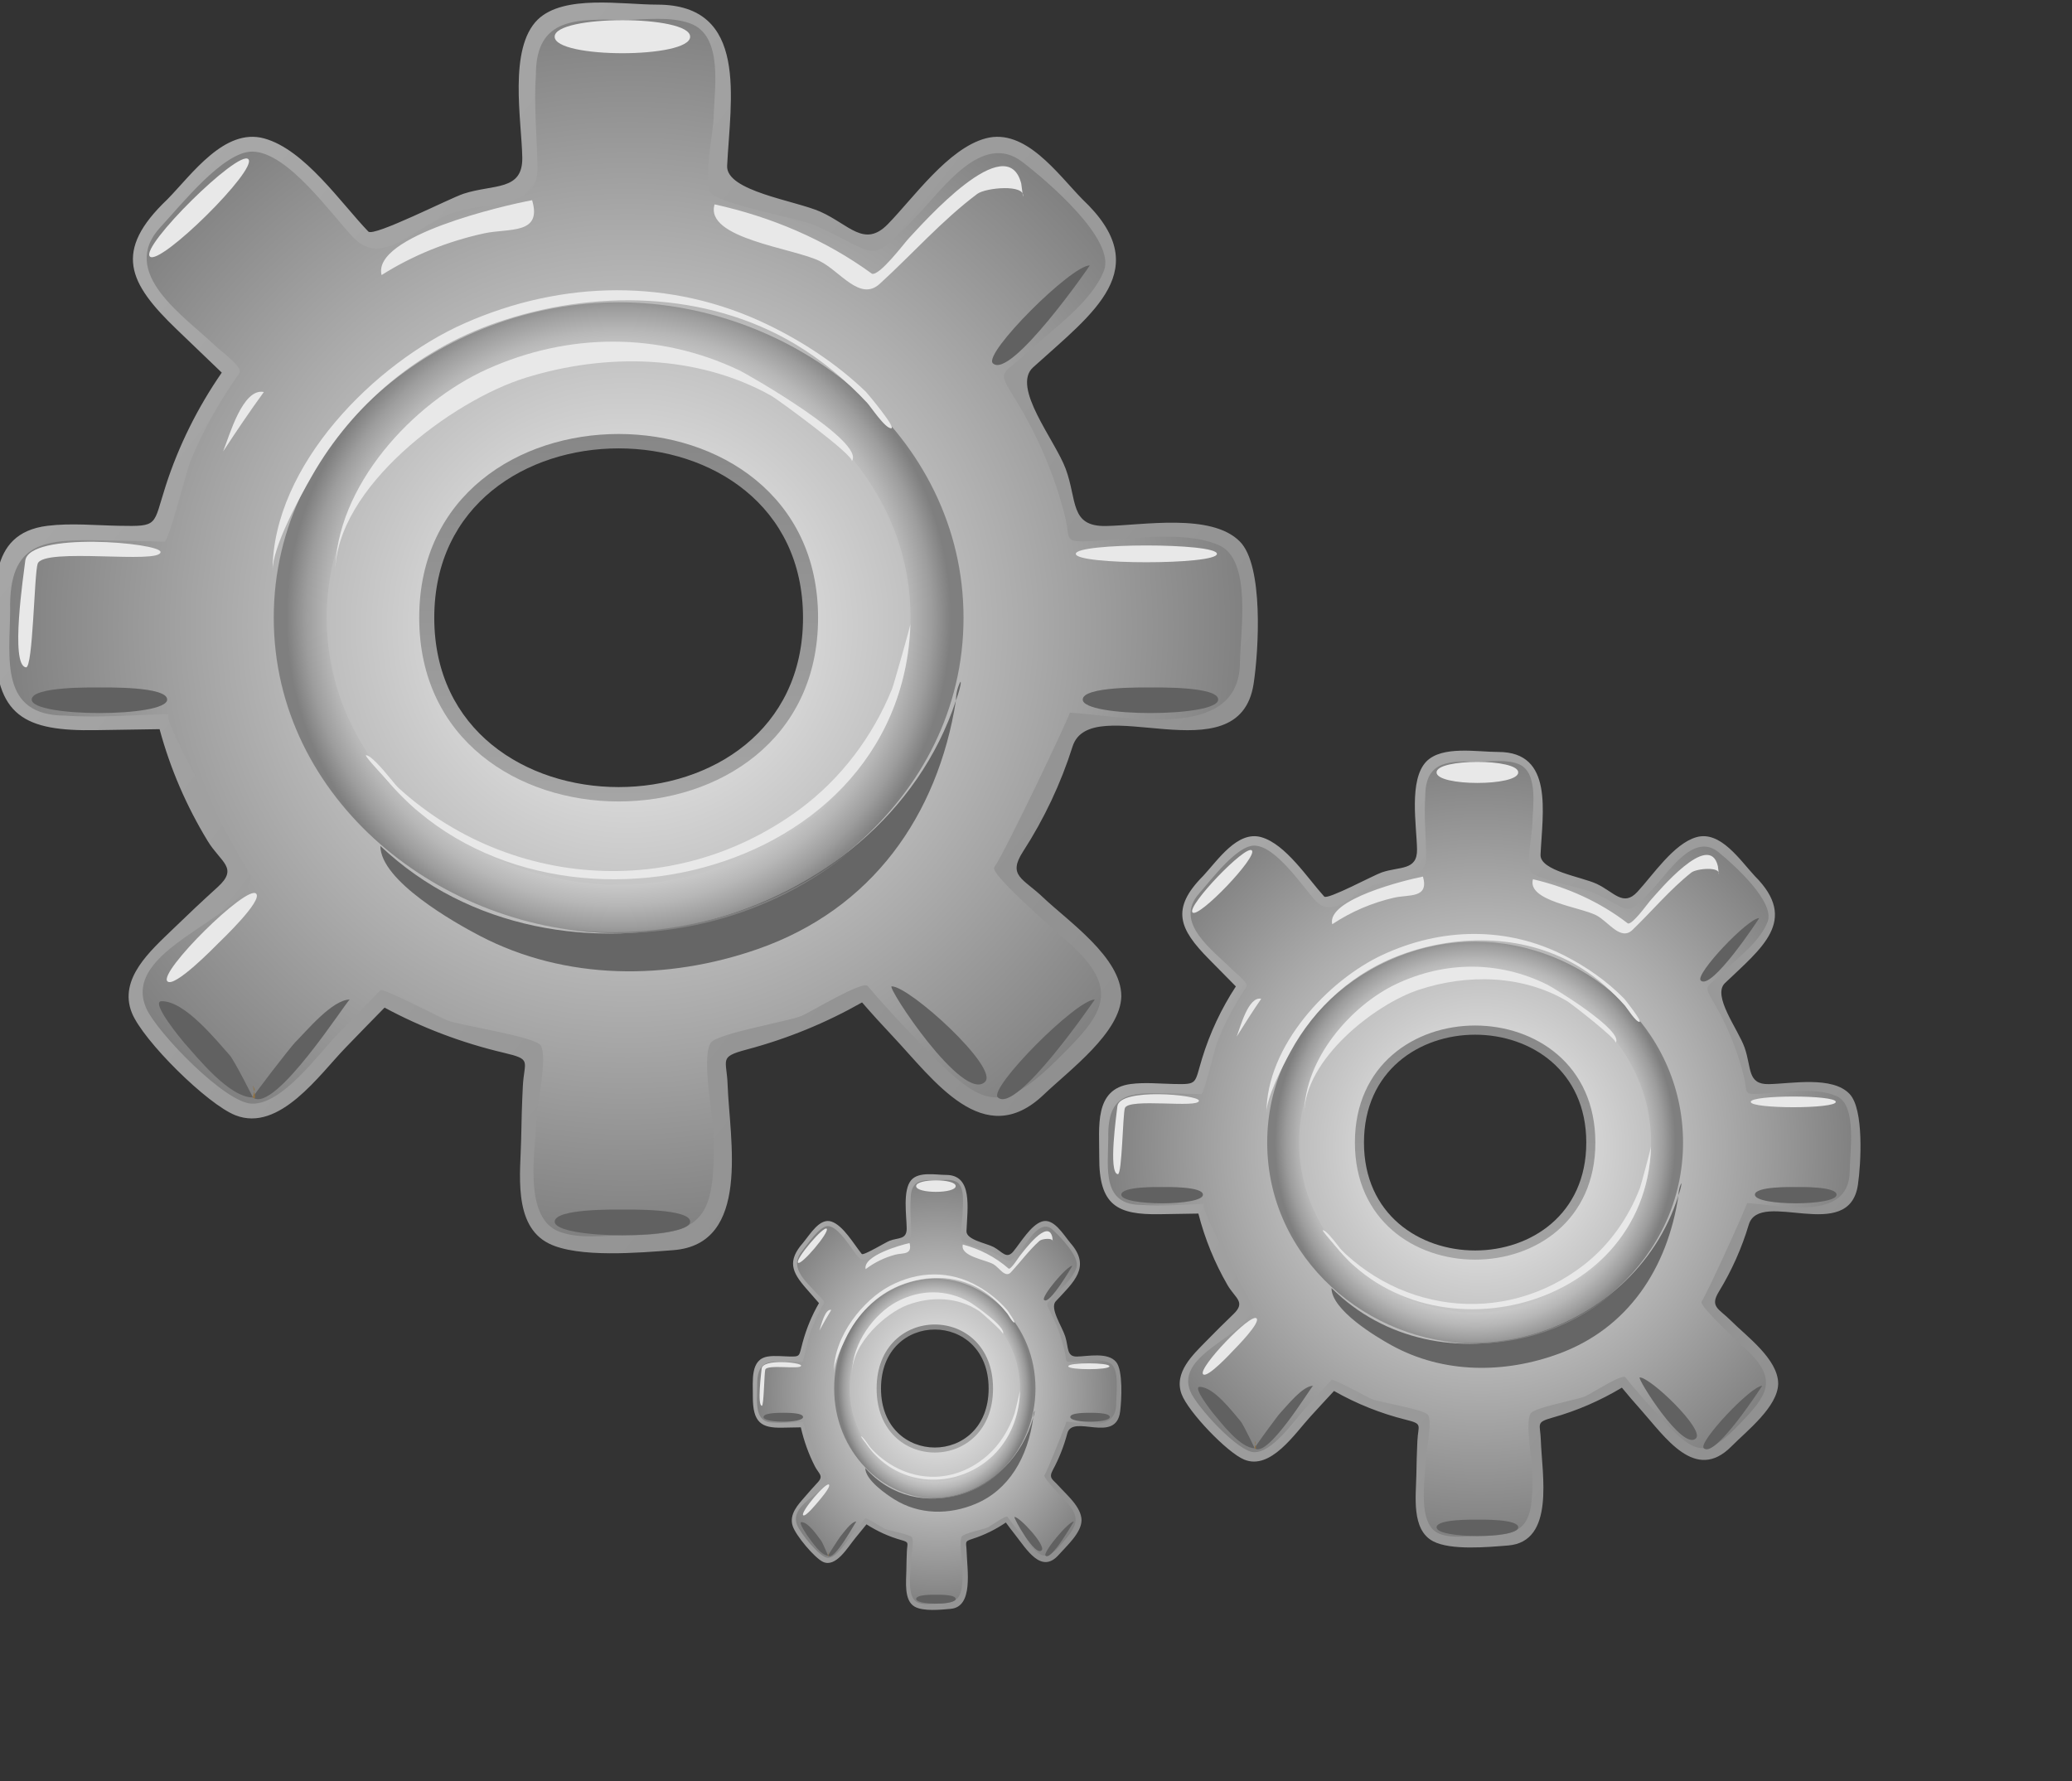 <?xml version="1.0"?><svg width="136.676" height="117.498" xmlns="http://www.w3.org/2000/svg" xmlns:xlink="http://www.w3.org/1999/xlink">
 <rect width="100%" height="100%" fill="#333333" stroke="none"/>
 <title>cogs of urban informatics</title>
 <defs>
  <radialGradient r="65.835" id="svg_43" gradientUnits="userSpaceOnUse" cy="66.317" cx="66.567">
   <stop stop-color="#F8F8F8" offset="0" id="svg_45"/>
   <stop stop-color="#7F7F7F" offset="1" id="svg_44"/>
  </radialGradient>
  <linearGradient y2="461.063" y1="461.063" x2="-239.581" x1="-241.164" id="svg_39" gradientUnits="userSpaceOnUse" gradientTransform="matrix(776.01 550.007 550.007 -776.01 -66856.18 490158.281)">
   <stop stop-color="#FFFFFF" offset="0" id="svg_41"/>
   <stop stop-color="#000000" offset="1" id="svg_40"/>
  </linearGradient>
  <linearGradient y2="474.962" y1="474.962" x2="-239.069" x1="-240.61" id="svg_35" gradientUnits="userSpaceOnUse" gradientTransform="matrix(0 -214.999 -214.999 0 102181.781 -51529.309)">
   <stop stop-color="#FFFFFF" offset="0" id="svg_37"/>
   <stop stop-color="#000000" offset="1" id="svg_36"/>
  </linearGradient>
  <radialGradient r="34.948" id="svg_25" gradientUnits="userSpaceOnUse" cy="65.457" cx="65.631">
   <stop stop-color="#F3F3F3" offset="0" id="svg_33"/>
   <stop stop-color="#F1F1F1" offset="0.437" id="svg_32"/>
   <stop stop-color="#EAEAEA" offset="0.594" id="svg_31"/>
   <stop stop-color="#DEDEDE" offset="0.706" id="svg_30"/>
   <stop stop-color="#CDCDCD" offset="0.797" id="svg_29"/>
   <stop stop-color="#B7B7B7" offset="0.875" id="svg_28"/>
   <stop stop-color="#9D9D9D" offset="0.942" id="svg_27"/>
   <stop stop-color="#7F7F7F" offset="1" id="svg_26"/>
  </radialGradient>
  <symbol width="132.882" viewBox="0 0 132.882 133.078" id="svg_46" height="133.078">

   <g id="svg_2">
    <path fill="url(#svg_43)" id="svg_42" d="m125.144,56.349c-3.771,0 -7.545,0.045 -11.314,0.186c-0.897,-4.456 -2.482,-8.765 -4.657,-12.756c-1.116,-2.051 -3.152,-3.094 -1.176,-4.893c1.351,-1.228 2.674,-2.482 3.984,-3.751c2.54,-2.458 7.481,-6.071 5.054,-10.111c-2.409,-4.008 -9.553,-12.402 -14.613,-8.778c-3.259,2.332 -6.025,5.805 -8.753,8.728c-1.839,1.972 -10.072,-3.345 -13.153,-4.284c-2.29,-0.697 -4.424,-0.006 -4.282,-2.731c0.099,-1.899 0.151,-3.802 0.183,-5.704c0.046,-2.924 0.872,-7.681 -1.602,-9.949c-2.693,-2.47 -13.091,-2.182 -16.192,-0.591c-2.902,1.487 -2.505,5.529 -2.49,8.222c0.011,2.005 0.038,4.011 0.09,6.017c0.076,2.895 1.006,3.128 -2.148,3.853c-4.414,1.016 -8.685,2.631 -12.661,4.795c-2.706,1.474 -2.19,0.776 -4.07,-1.242c-1.784,-1.917 -3.619,-3.792 -5.471,-5.644c-5.942,-5.942 -11.491,1.433 -15.473,6.153c-2.454,2.908 -1.425,5.693 1.093,8.212c1.554,1.552 3.121,3.095 4.703,4.618c3.003,2.895 2.475,2.563 0.439,6.089c-2.106,3.649 -3.704,7.589 -4.729,11.678c-0.889,3.547 -6.993,1.883 -10.459,1.883c-8.083,0 -6.575,7.183 -6.646,13.097c-0.099,8.381 6.687,7.291 13.357,7.167c3.019,-0.057 3.419,-1.006 4.392,2.141c0.679,2.203 1.527,4.354 2.533,6.43c0.999,2.063 2.151,4.05 3.442,5.944c1.956,2.872 -0.17,3.17 -2.443,5.329c-2.402,2.283 -7.031,5.432 -7.215,9.075c-0.154,3.043 3.263,5.365 5.149,7.252s4.212,5.316 7.26,5.158c3.995,-0.206 7.724,-5.77 10.257,-8.424c1.112,-1.164 2.211,-2.339 3.291,-3.532c2.416,1.359 4.945,2.514 7.554,3.451c2.667,0.961 5.417,1.691 8.207,2.191c-0.196,2.286 -0.295,4.58 -0.357,6.873c-0.093,3.384 -1.316,9.583 1.551,12.215c2.403,2.205 7.079,1.192 10.013,1.252c2.549,0.054 6.151,0.456 7.717,-2.1c2.355,-3.849 0.94,-10.923 0.786,-15.24c-0.107,-2.931 -1.017,-3.003 2.18,-3.832c3.045,-0.79 6.019,-1.861 8.864,-3.205c3.503,-1.651 3.52,-2.752 6.156,0.172c1.791,1.988 3.646,3.92 5.522,5.826c2.889,2.937 6.048,6.091 9.923,2.818c2.688,-2.271 7.617,-6.12 8.636,-9.61c1.223,-4.195 -4.952,-8.343 -7.479,-10.767c-2.237,-2.148 -4.737,-2.782 -2.863,-5.64c1.603,-2.441 2.973,-5.036 4.082,-7.737c0.839,-2.045 1.528,-4.15 2.061,-6.296c2.411,0.156 4.826,0.234 7.239,0.275c3.483,0.061 9.652,1.05 10.868,-3.456c1.648,-6.127 1.905,-16.827 -6.34,-16.827m-59.513,28.431c-10.628,0 -20.194,-8.436 -20.194,-19.325c0,-10.889 9.565,-19.324 20.194,-19.324c10.627,0 20.195,8.435 20.195,19.324c0,10.889 -9.567,19.325 -20.195,19.325"/>
    <path fill="url(#svg_39)" id="svg_38" d="m66.287,1.853c2.222,-0.034 4.739,-0.403 6.857,0.365c3.572,1.299 2.531,7.112 2.485,9.961c-0.025,1.531 -1.121,6.786 -0.321,8.029c0.813,1.265 9.244,2.709 11.056,3.537c6.891,3.14 5.463,4.316 10.604,-1.013c2.665,-2.76 6.867,-9.078 11.128,-5.777c2.658,2.06 9.874,8.281 8.585,11.593c-1.303,3.346 -5.354,6.176 -7.92,8.567c-2.921,2.722 -3.367,1.872 -1.364,5.159c2.313,3.799 4.064,7.936 5.156,12.25c0.605,2.394 -0.082,2.838 2.033,2.802c4.069,-0.069 10.315,-1.296 14.178,0.4c3.522,1.548 2.268,9.16 2.229,12.543c-0.096,8.456 -12.104,5.645 -17.898,5.283c0.156,0.011 -6.795,14.843 -7.944,16.447c-0.547,0.763 7.359,7.556 8.381,8.538c4.944,4.761 2.824,7.329 -1.513,11.69c-6.039,6.069 -7.887,5.521 -13.935,-0.731c-2.149,-2.219 -4.261,-4.48 -6.246,-6.85c-0.521,-0.625 -6.012,2.776 -6.994,3.185c-1.476,0.614 -8.901,1.845 -9.535,2.872c-1.004,1.622 0.309,8.013 0.33,9.982c0.096,8.526 -0.896,10.481 -9.352,10.481c-2.232,0 -4.709,0.411 -6.843,-0.365c-4,-1.453 -2.523,-9.013 -2.438,-12.174c0.04,-1.498 1.174,-6.406 0.431,-7.654c-0.568,-0.956 -8.392,-2.117 -9.829,-2.669c-0.787,-0.303 -6.762,-3.507 -7.049,-3.207c-1.525,1.591 -3.051,3.181 -4.578,4.771c-1.979,2.064 -5.734,7.388 -8.932,7.289c-2.806,-0.048 -9.959,-7.553 -11.098,-10.111c-2.792,-6.279 10.07,-9.389 10.988,-13.959c0.043,-0.212 -9.882,-17.351 -8.595,-17.368c-3.593,0.05 -7.317,0.41 -10.899,0.153c-6.971,0 -5.875,-6.05 -5.83,-11.202c-0.16,-7.395 3.619,-7.569 9.824,-7.444c2.137,0.043 4.276,0.086 6.414,0.128c0.444,0.01 2.333,-7.586 2.722,-8.551c1.339,-3.326 3.101,-6.425 5.146,-9.363c0.438,-0.629 -1.932,-2.346 -2.398,-2.799c-3.363,-3.273 -10.421,-7.872 -5.851,-12.794c2.096,-2.259 6.541,-7.985 9.6,-7.985c3.747,0 8.376,6.755 10.672,9.161c3.036,3.181 6.353,-1.095 10.14,-2.528c3.945,-1.491 9.292,-0.362 9.213,-4.943c-0.058,-3.255 -0.396,-6.637 -0.172,-9.884c0,-6.219 4.45,-5.893 9.362,-5.815m3.407,-1.63c-3.688,0 -9.813,-1.099 -12.571,1.586c-3.116,3.085 -1.696,10.736 -1.63,14.678c0.059,3.6 -3.022,2.813 -6.17,3.854c-1.466,0.484 -9.462,4.621 -10.028,4.025c-2.892,-3.043 -6.707,-8.735 -10.962,-9.909c-4.166,-1.15 -7.581,3.806 -10.172,6.478c-5.742,5.518 -4.111,8.898 0.979,13.844c1.579,1.533 3.153,3.07 4.737,4.598c-2.533,3.705 -4.533,7.768 -5.897,12.042c-1.361,4.257 -0.689,4.336 -4.944,4.254c-2.461,-0.048 -5.048,-0.305 -7.504,0.003c-6.472,0.811 -5.456,7.242 -5.495,12.174c-0.062,8.137 3.169,9.687 10.582,9.567c2.239,-0.035 4.479,-0.076 6.717,-0.105c1.116,4.185 2.831,8.202 5.067,11.91c1.376,2.284 3.278,2.844 1.032,4.902c-1.601,1.465 -3.171,2.964 -4.72,4.482c-2.292,2.248 -5.735,5.252 -4.299,8.88c1.176,2.967 7.935,9.732 10.902,10.908c4.637,1.839 8.851,-4.352 11.594,-7.205c1.362,-1.417 2.717,-2.845 4.093,-4.25c3.94,2.146 8.163,3.761 12.527,4.799c3.048,0.725 2.151,0.836 2.018,3.6c-0.091,1.868 -0.145,3.736 -0.175,5.606c-0.057,3.465 -0.923,9.161 2.917,11.094c3.094,1.558 9.554,0.977 13.091,0.706c8.238,-0.634 5.907,-11.882 5.715,-17.565c-0.093,-2.766 -0.968,-2.98 2.009,-3.78c2.121,-0.57 4.206,-1.277 6.235,-2.116c2.025,-0.838 3.997,-1.808 5.898,-2.898c1.049,1.227 2.131,2.424 3.23,3.604c4.327,4.647 9.567,12.294 15.874,6.219c2.729,-2.633 8.092,-6.614 8.172,-10.478c0,-4.122 -5.587,-7.971 -8.271,-10.553c-2.079,-1.999 -3.72,-2.262 -2.068,-4.844c2.22,-3.474 3.976,-7.236 5.207,-11.169c1.902,-6.08 17.526,3.361 19.05,-6.681c0.542,-3.585 1.057,-12.592 -1.447,-15.135c-2.997,-3.071 -10.253,-1.718 -14.098,-1.652c-3.809,0.065 -3,-2.746 -4.229,-6.091c-1.123,-3.054 -5.727,-8.679 -3.43,-10.785c6.34,-5.817 12.979,-10.456 5.196,-17.885c-2.6,-2.681 -6.001,-7.617 -10.181,-6.482c-3.963,1.077 -7.582,6.327 -10.301,9.135c-2.466,2.545 -4.07,0.031 -7.078,-1.328c-2.639,-1.192 -9.949,-2.184 -9.821,-4.885c0.335,-7 2.335,-17.152 -7.351,-17.152"/>
    <path fill="url(#svg_35)" id="svg_34" d="m44.65,65.457c0,26.066 41.962,26.066 41.962,0s-41.962,-26.067 -41.962,0m1.584,0c0,-24.025 38.794,-24.025 38.794,0s-38.794,24.025 -38.794,0"/>
    <path fill="url(#svg_25)" id="svg_24" d="m65.631,31.895c-18.581,0 -36.284,14.164 -36.284,33.56c0,19.402 17.697,33.563 36.284,33.563c18.586,0 36.283,-14.16 36.283,-33.563c0,-19.397 -17.702,-33.56 -36.283,-33.56m0,61.964c-15.729,0 -30.71,-11.983 -30.71,-28.404c0,-16.42 14.981,-28.401 30.71,-28.401c15.729,0 30.711,11.979 30.711,28.401c0.001,16.422 -14.98,28.404 -30.711,28.404"/>
    <path fill="#E8E8E8" id="svg_23" d="m24.022,47.759c1.389,-2.133 2.794,-4.254 4.284,-6.319c-2.235,-0.461 -3.637,4.7 -4.284,6.319m83.966,-28.487c-1.503,-5.967 -10.331,4.207 -11.839,5.825c-0.454,0.487 -3.053,4 -3.867,3.761c-4.902,-3.622 -10.62,-6.063 -16.557,-7.381c-1.076,3.631 8.287,4.644 11.055,6.028c2.139,1.068 4.24,4.338 6.308,2.435c3.427,-3.154 6.553,-6.757 10.268,-9.576c0.894,-0.678 5.101,-1.062 4.814,0.303c-0.061,-0.465 -0.121,-0.929 -0.182,-1.395m-67.296,9.724c3.305,-2.111 6.968,-3.595 10.795,-4.437c2.593,-0.569 6.13,0.171 5.04,-3.526c-3.001,0.563 -16.874,3.799 -15.835,7.963"/>
    <path fill="#E8E8E8" id="svg_22" d="m73.152,3.636c0,2.344 -14.251,2.344 -14.251,0s14.251,-2.344 14.251,0"/>
    <path fill="#616161" id="svg_21" d="m66.03,128.431c-0.671,0 -7.125,-0.13 -7.125,1.282c0,1.931 14.251,1.933 14.251,0c-0.001,-1.412 -6.455,-1.282 -7.126,-1.282"/>
    <path fill="#616161" id="svg_20" d="m11.008,72.88c-0.671,0 -7.125,-0.131 -7.125,1.282c0,1.916 14.251,1.913 14.251,0c0,-1.412 -6.455,-1.282 -7.126,-1.282"/>
    <path fill="#616161" id="svg_19" d="m121.58,72.88c-0.671,0 -7.125,-0.13 -7.125,1.282c0,1.914 14.251,1.914 14.251,0c0,-1.412 -6.454,-1.282 -7.126,-1.282"/>
    <path fill="#616161" id="svg_18" d="m17.557,106.256c-1.294,0 2.25,4.292 2.338,4.391c1.444,1.629 4.758,5.852 7.256,5.852c0.034,0.022 -1.976,-3.976 -2.431,-4.485c-1.435,-1.609 -4.695,-5.763 -7.163,-5.758"/>
    <path fill="#616161" id="svg_17" d="m94.355,104.674c-0.578,0 7.519,12.467 9.826,10.159c1.49,-1.485 -7.931,-10.159 -9.826,-10.159"/>
    <path fill="#E8E8E8" id="svg_16" d="m26.671,16.666c1.05,1.051 -9.306,11.41 -10.357,10.358c-1.047,-1.052 9.306,-11.404 10.357,-10.358"/>
    <path fill="#616161" id="svg_15" d="m115.199,27.97c-1.964,0 -11.219,9.358 -10.206,10.408c1.845,1.845 10.247,-10.408 10.206,-10.408"/>
    <path fill="#616161" id="svg_14" d="m115.726,106.081c-1.962,0 -11.194,9.419 -10.205,10.408c1.951,1.858 10.192,-10.408 10.205,-10.408"/>
    <path fill="#616161" id="svg_13" d="m37.346,106.081c-1.842,0 -4.608,3.414 -5.731,4.537c-0.465,0.462 -4.612,5.885 -4.463,5.881c2.281,1.824 9.94,-10.418 10.194,-10.418"/>
    <path fill="#937342" id="svg_12" d="m27.347,115.672c-0.07,0.271 -0.138,0.545 -0.207,0.816c0.685,0.685 -0.397,-2.338 0.207,-0.816"/>
    <path fill="#E8E8E8" id="svg_11" d="m17.435,58.462c0,1.339 -12.324,-0.53 -12.924,1.248c-0.368,1.084 -0.489,11.103 -1.228,11.024c-1.711,-0.183 -0.224,-10.043 -0.08,-11.327c0.355,-3.163 14.232,-1.931 14.232,-0.945"/>
    <path fill="#E8E8E8" id="svg_10" d="m23.478,100.129c-0.358,0.358 -4.58,4.749 -5.319,4.013c-0.977,-0.977 8.35,-10.312 9.332,-9.33c0.735,0.736 -3.656,4.961 -4.013,5.317"/>
    <path fill="#E8E8E8" id="svg_9" d="m128.573,58.66c0,1.19 -14.846,1.19 -14.846,0s14.846,-1.19 14.846,0"/>
    <path fill="#666666" id="svg_8" d="m101.119,74.258c-7.886,24.178 -41.95,33.291 -60.554,15.481c0,3.725 7.864,8.189 10.455,9.559c9.041,4.776 19.717,4.771 29.24,1.414c12.022,-4.236 18.942,-14.206 20.859,-26.454m0.461,-1.982c-0.306,0.617 -0.461,1.277 -0.461,1.982c-0.269,0.826 0.724,-1.982 0.461,-1.982"/>
    <path fill="#7F7F7F" id="svg_7" d="m90.129,90.213c-8.308,6.802 -19.974,9.833 -30.567,8.335c10.797,1.684 22.191,-1.241 30.567,-8.335"/>
    <path fill="#E8E8E8" id="svg_6" d="m35.812,60.705c0,-9.224 8.177,-18.148 16.011,-21.707c8.522,-3.872 17.985,-3.937 26.437,0.105c1.084,0.518 13.452,7.704 11.891,9.714c0.415,-0.534 -7.813,-6.607 -8.427,-6.956c-7.797,-4.435 -17.463,-4.583 -25.884,-1.935c-7.732,2.433 -20.028,11.654 -20.028,20.779"/>
    <path fill="#E8E8E8" id="svg_5" d="m29.221,60.477c0,-11.246 10.8,-22.154 20.227,-26.36c10.268,-4.583 21.688,-4.81 31.842,0.146c3.762,1.836 7.336,4.222 10.343,7.144c0.161,0.158 3.231,3.874 2.678,3.895c-0.649,0.027 -2.156,-2.297 -2.538,-2.712c-2.223,-2.406 -4.743,-4.534 -7.549,-6.232c-9.406,-5.692 -21.297,-5.859 -31.503,-2.277c-8.237,2.891 -15.042,8.673 -19.335,16.251c-1.429,2.519 -4.165,7.58 -4.165,10.145"/>
    <path fill="#E8E8E8" id="svg_4" d="m96.321,66.114c0.076,-0.002 -1.774,6.544 -1.93,6.928c-2.031,5.045 -5.354,9.536 -9.722,12.801c-14.182,10.598 -33.677,7.999 -44.948,-5.131c15.231,22.079 55.698,13.75 56.604,-14.6"/>
    <path fill="#E8E8E8" id="svg_3" d="m87.782,85.129c-0.864,0.83 -1.773,1.606 -2.729,2.329c0.962,-0.715 1.873,-1.491 2.729,-2.329m-48.725,-5.045c-0.394,0 5.06,5.707 5.491,6.023c-0.937,-0.817 -4.546,-6.023 -5.491,-6.023"/>
   </g>
  </symbol>
 </defs>
 <g>
  <title>Layer 1</title>
  <g id="svg_53">
   <use x="-801.752" y="355.137" transform="matrix(0.183, 0, 0, 0.216, 196.374, 0.748)" xlink:href="#svg_46" id="svg_47"/>
   <use x="-23.558" y="111.851" transform="matrix(0.627, 0, 0, 0.62, 14.428, -69.181)" xlink:href="#svg_46" id="svg_48"/>
   <use id="svg_49" x="-891.699" y="225.742" transform="matrix(0.378, 0, 0, 0.395, 409.558, -39.651)" xlink:href="#svg_46"/>
  </g>
 </g>
</svg>